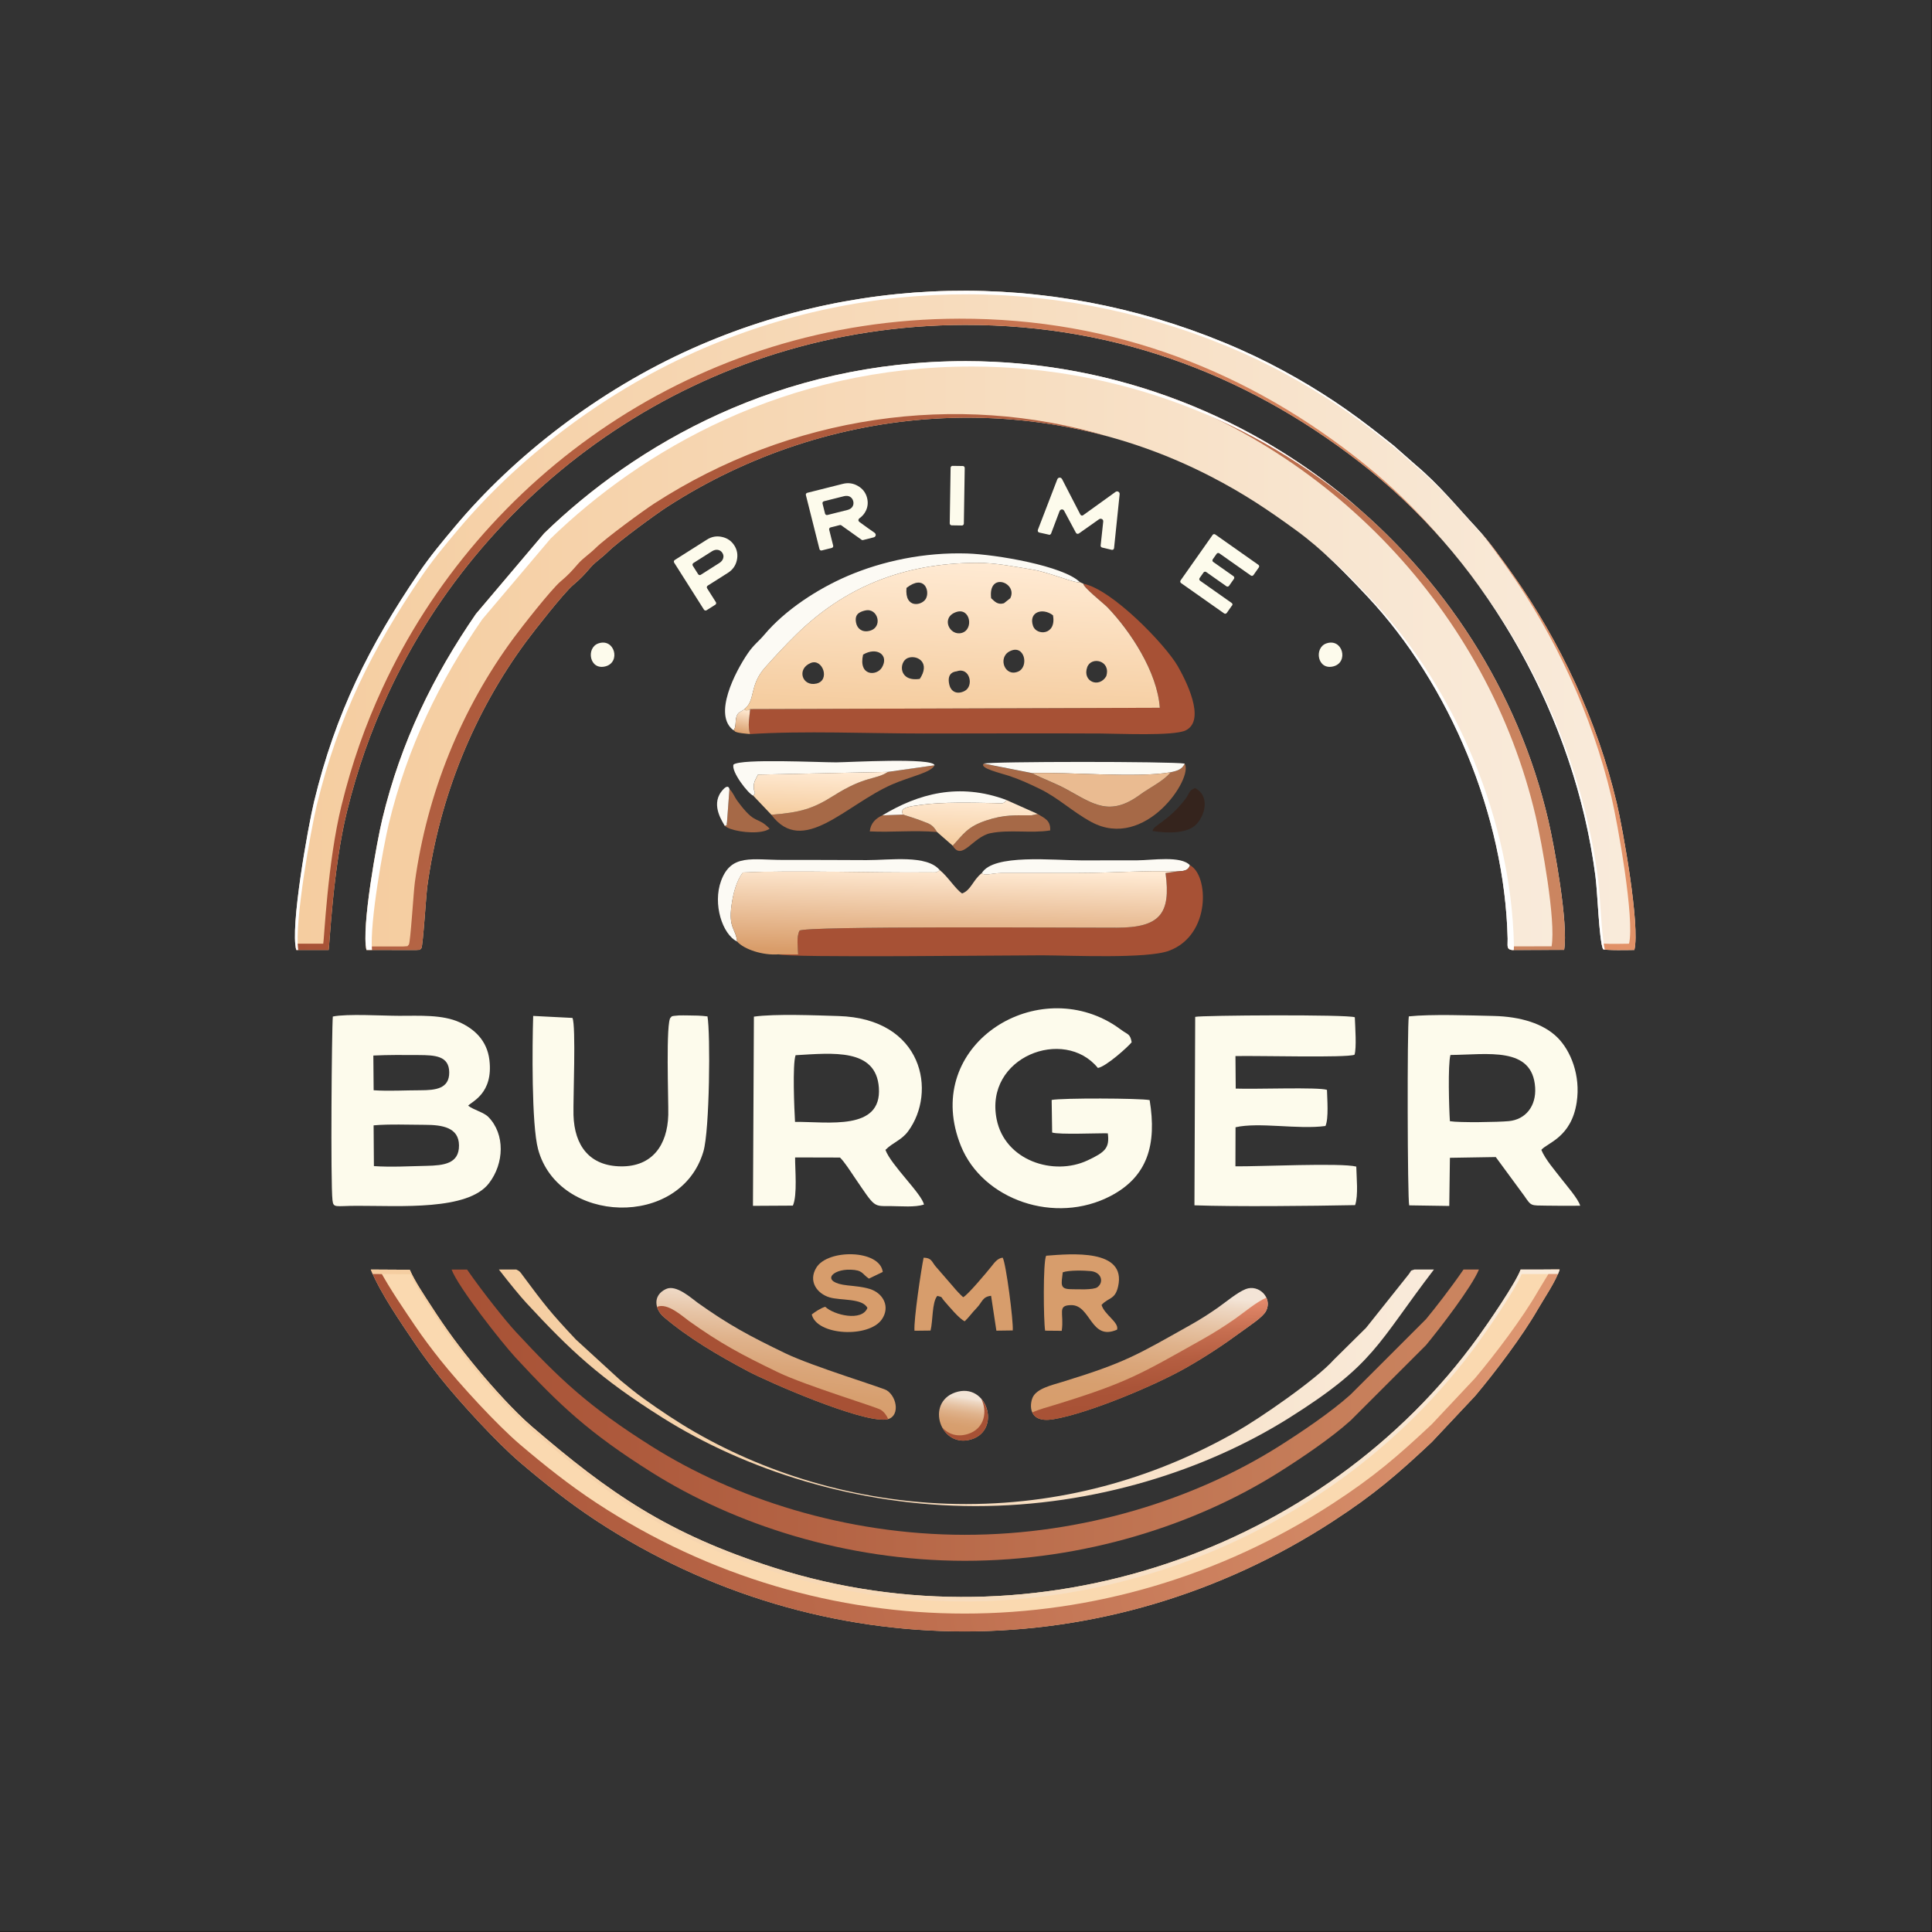 <?xml version="1.0" encoding="UTF-8"?>
<svg id="Capa_1" data-name="Capa 1" xmlns="http://www.w3.org/2000/svg" xmlns:xlink="http://www.w3.org/1999/xlink" viewBox="0 0 512 512">
  <rect x="0" y="0" width="512" height="512" fill="#333333" stroke="none"/>
  <defs>
    <style>
      .cls-1 {
        fill: #35241d;
      }

      .cls-1, .cls-2, .cls-3, .cls-4, .cls-5, .cls-6, .cls-7, .cls-8, .cls-9, .cls-10, .cls-11, .cls-12, .cls-13, .cls-14, .cls-15, .cls-16, .cls-17, .cls-18, .cls-19, .cls-20, .cls-21, .cls-22, .cls-23, .cls-24, .cls-25, .cls-26, .cls-27, .cls-28 {
        stroke-width: 0px;
      }

      .cls-1, .cls-2, .cls-9, .cls-10, .cls-11, .cls-22, .cls-23, .cls-24, .cls-25 {
        fill-rule: evenodd;
      }

      .cls-2 {
        fill: #a66947;
      }

      .cls-3 {
        fill: url(#Degradado_sin_nombre_15);
      }

      .cls-4 {
        fill: url(#Degradado_sin_nombre_17);
      }

      .cls-5 {
        fill: url(#Degradado_sin_nombre_14);
      }

      .cls-6 {
        fill: url(#Degradado_sin_nombre_16);
      }

      .cls-7 {
        fill: url(#Degradado_sin_nombre_18);
      }

      .cls-8 {
        fill: url(#Degradado_sin_nombre_11);
      }

      .cls-29 {
        clip-path: url(#clippath);
      }

      .cls-9 {
        fill: #a75135;
      }

      .cls-10 {
        fill: #fad9b0;
      }

      .cls-11 {
        fill: #fcfaf4;
      }

      .cls-30 {
        stroke: #231f20;
        stroke-miterlimit: 22.93;
        stroke-width: .47px;
      }

      .cls-30, .cls-19 {
        fill: none;
      }

      .cls-31 {
        clip-path: url(#clippath-1);
      }

      .cls-32 {
        clip-path: url(#clippath-4);
      }

      .cls-33 {
        clip-path: url(#clippath-3);
      }

      .cls-34 {
        clip-path: url(#clippath-7);
      }

      .cls-35 {
        clip-path: url(#clippath-8);
      }

      .cls-36 {
        clip-path: url(#clippath-6);
      }

      .cls-37 {
        clip-path: url(#clippath-5);
      }

      .cls-38 {
        clip-path: url(#clippath-9);
      }

      .cls-12, .cls-25 {
        fill: #fdfbec;
      }

      .cls-39 {
        clip-path: url(#clippath-14);
      }

      .cls-40 {
        clip-path: url(#clippath-13);
      }

      .cls-41 {
        clip-path: url(#clippath-12);
      }

      .cls-42 {
        clip-path: url(#clippath-10);
      }

      .cls-43 {
        clip-path: url(#clippath-15);
      }

      .cls-44 {
        clip-path: url(#clippath-17);
      }

      .cls-45 {
        clip-path: url(#clippath-16);
      }

      .cls-46 {
        clip-path: url(#clippath-11);
      }

      .cls-13 {
        fill: url(#Degradado_sin_nombre_16-2);
      }

      .cls-14 {
        fill: url(#Degradado_sin_nombre_17-4);
      }

      .cls-15 {
        fill: url(#Degradado_sin_nombre_17-3);
      }

      .cls-16 {
        fill: url(#Degradado_sin_nombre_17-2);
      }

      .cls-17 {
        fill: url(#Degradado_sin_nombre_11-3);
      }

      .cls-18 {
        fill: url(#Degradado_sin_nombre_11-2);
      }

      .cls-19 {
        clip-rule: evenodd;
      }

      .cls-20 {
        fill: url(#Degradado_sin_nombre_8);
      }

      .cls-21 {
        fill: url(#Degradado_sin_nombre_6);
      }

      .cls-22 {
        fill: #eabb91;
      }

      .cls-23 {
        fill: #d79d6c;
      }

      .cls-24 {
        fill: #fff;
      }

      .cls-26 {
        fill: url(#Degradado_sin_nombre_8-2);
      }

      .cls-27 {
        fill: url(#Degradado_sin_nombre_6-3);
      }

      .cls-28 {
        fill: url(#Degradado_sin_nombre_6-2);
      }
    </style>
    <clipPath id="clippath">
      <path id="SVGID" class="cls-19" d="M97.12,251.75l13.12.02c1.62-.17.72.19,1.43-.49.44-.65,1.25-14.04,1.58-16.44,3.23-23.68,12.37-46.1,26.21-64.84,2.06-2.79,9.9-12.82,12.43-14.97,2.01-1.7,2.8-2.57,4.61-4.65,1.36-1.56,2.96-2.51,4.67-4.2,2.7-2.66,12.74-9.99,15.57-11.82,43.2-27.92,98.15-31.82,144.12-8.09,8.9,4.59,15.27,8.92,22.5,14.17,7.1,5.15,13.1,11.33,19.02,17.64,21.94,23.4,36.41,58.25,37.16,90.67.04,1.93-.38,2.75,1.14,3.01l13.83-.04c1.17-6.9-2.58-27.44-4.21-34.4-15.91-68.23-78.73-121.52-154.27-121.61-49.65-.06-87.68,22.23-111.82,45.62l-18.1,21.38c-11.33,16.46-19.84,33.84-24.77,54.21-1.52,6.28-5.6,28.88-4.24,34.83Z"/>
    </clipPath>
    <linearGradient id="Degradado_sin_nombre_17" data-name="Degradado sin nombre 17" x1="97.93" y1="173.8" x2="413.8" y2="173.8" gradientUnits="userSpaceOnUse">
      <stop offset="0" stop-color="#f5cda0"/>
      <stop offset="1" stop-color="#f9ebdb"/>
    </linearGradient>
    <clipPath id="clippath-1">
      <path id="SVGID-2" data-name="SVGID" class="cls-19" d="M78.51,251.75h8.58c.25-.96,1.13-21.57,4.84-36.62,2.79-11.34,6.31-21.26,10.83-31.06,25.86-56.01,83.24-97.81,152.88-97.96,41.25-.09,77.09,14.12,107.48,38.6,31.38,25.28,54.23,65.46,59.68,107.46.59,4.55.94,16.66,1.99,19.31.19.47,7.68.27,8.33.27,1.56-6.38-3.05-32.04-4.66-38.87-5.17-21.86-15.05-42.92-27.42-60.42-2.94-4.16-6.43-9.02-9.66-12.5-5.29-5.7-9.89-11.41-16.25-16.78l-5.78-5.09c-4.14-3.3-8.03-6.38-12.58-9.57-8-5.62-17.9-11.39-28.02-15.88-46.22-20.49-98.9-21-145.27-.29-25.04,11.18-47.33,28.63-62.84,47.13-3.43,4.09-6.55,7.79-9.71,12.44-12.98,19.1-22,37.01-27.69,60.55-1.57,6.49-6.41,33.43-4.71,39.28Z"/>
    </clipPath>
    <linearGradient id="Degradado_sin_nombre_17-2" data-name="Degradado sin nombre 17" x1="79.48" y1="161.8" x2="432.21" y2="161.8" xlink:href="#Degradado_sin_nombre_17"/>
    <clipPath id="clippath-3">
      <path id="SVGID-3" data-name="SVGID" class="cls-19" d="M330.11,341.63c-2.23.87-5.28,3.46-7.31,4.88-2.39,1.67-4.76,3.19-7.41,4.67-14.2,7.98-17.19,9.91-33.74,15-2.96.91-6.89,1.78-7.97,4.13-.85,1.87-1.26,6.91,5.44,5.81,9.27-1.53,27.06-9.01,35.13-13.61,5.35-3.04,10.05-6.16,14.63-9.53,2.09-1.54,5.74-3.86,6.61-5.51,1.84-3.48-1.86-7.21-5.37-5.85Z"/>
    </clipPath>
    <linearGradient id="Degradado_sin_nombre_6" data-name="Degradado sin nombre 6" x1="303.24" y1="375.54" x2="306.47" y2="342.33" gradientUnits="userSpaceOnUse">
      <stop offset="0" stop-color="#d79d6c"/>
      <stop offset=".22" stop-color="#d79f6f"/>
      <stop offset=".41" stop-color="#daa67a"/>
      <stop offset=".59" stop-color="#dfb28b"/>
      <stop offset=".76" stop-color="#e6c3a4"/>
      <stop offset=".93" stop-color="#eed8c4"/>
      <stop offset="1" stop-color="#f3e4d6"/>
    </linearGradient>
    <clipPath id="clippath-4">
      <path id="SVGID-4" data-name="SVGID" class="cls-19" d="M176.52,341.59c-3.72,1.74-2.93,5.46-.61,7.43,6.6,5.6,14.32,10.13,22.3,14.37,5.49,2.91,29.77,13.5,36.52,12.81,3.81-.39,3.19-5.86.28-7.74-1.1-.72-19.69-6.35-26.84-9.8-9.56-4.61-14.98-7.51-23.26-13.4-1.62-1.16-5.69-4.93-8.4-3.66Z"/>
    </clipPath>
    <linearGradient id="Degradado_sin_nombre_6-2" data-name="Degradado sin nombre 6" x1="204.05" y1="375.7" x2="207.23" y2="342.2" xlink:href="#Degradado_sin_nombre_6"/>
    <clipPath id="clippath-5">
      <path id="SVGID-5" data-name="SVGID" class="cls-19" d="M253.16,369.01c-7.99,2.73-3.93,14.95,4.27,12.43,8.04-2.47,4.14-15.31-4.27-12.43Z"/>
    </clipPath>
    <linearGradient id="Degradado_sin_nombre_6-3" data-name="Degradado sin nombre 6" x1="254.57" y1="380.1" x2="256.01" y2="370.48" xlink:href="#Degradado_sin_nombre_6"/>
    <clipPath id="clippath-6">
      <path id="SVGID-6" data-name="SVGID" class="cls-19" d="M195.36,249.53c1.89,2.11,6.88,3.71,10.97,3.38l5.19.02c-.05-1.99-.52-4.51.35-6.29,1.21-1.29,72.74-.76,84.11-.79,11.33-.02,14.38-3.62,12.9-14.48l3.02-.43c-7.99-.33-17.67.41-26.06.4h-20.3c-3.06.08-4.41.82-5.37.06-2.38,1.86-2.81,4.49-5.2,5.38-1.72-1.1-3.78-4.49-5.93-6.2-1,.8-1.12.57-2.91.59-15.11.16-35.65-.61-49.25.03-1.72,2.17-2.6,5.61-3.03,8.73-.83,6.04,1.09,6.07,1.5,9.58Z"/>
    </clipPath>
    <linearGradient id="Degradado_sin_nombre_8" data-name="Degradado sin nombre 8" x1="252.18" y1="252.74" x2="252.75" y2="230.51" gradientUnits="userSpaceOnUse">
      <stop offset="0" stop-color="#d99d6a"/>
      <stop offset="1" stop-color="#ffead3"/>
    </linearGradient>
    <clipPath id="clippath-7">
      <path id="SVGID-7" data-name="SVGID" class="cls-19" d="M194.42,193.56c.09.06.22.04.26.16.19.55,3.63.77,4.07.81-.64-2.43-.14-4.15.04-6.62-.85.52.01.22-.95.33-.07,0-.27.02-.33-.09-.06-.12-.22-.11-.33-.16-.98.81-1.5.57-1.98,1.88-.42,1.15-.02,2.62-.77,3.68Z"/>
    </clipPath>
    <linearGradient id="Degradado_sin_nombre_8-2" data-name="Degradado sin nombre 8" x1="195.96" y1="194.43" x2="197.26" y2="188.02" xlink:href="#Degradado_sin_nombre_8"/>
    <clipPath id="clippath-8">
      <path id="SVGID-8" data-name="SVGID" class="cls-19" d="M197.17,188c.11.05.28.04.33.16.05.11.26.1.33.09.97-.11.11.19.95-.33l108.58-.35c-.67-9.53-7.85-20.36-13.86-26.61-.94-.98-6.62-5.47-6.37-6.25l-1-.47c-.86.56-8.1-2.6-12.6-3.31-4.77-.75-9.47-1.79-14.75-1.77-19.69.07-35.18,6.64-47.79,19.01-2.89,2.83-5.3,5.44-8.2,8.67-4.37,4.88-2.46,8.89-5.63,11.16ZM240.23,155.8c4.73-3.66,6.23.75,5.17,2.8-1,1.94-5.7,2.81-5.17-2.8ZM262.66,158.54c-.86-7.17,7.14-4.11,5.07,0l-1.68,1.33c-1.71.49-2.47-.51-3.39-1.34ZM229.29,161.79c3.36-.83,4.89,4.58,1.01,5.42-1.88.41-3.13-.65-3.43-2.17-.43-2.16.73-2.85,2.41-3.26ZM253.37,162.21c3.78-1.33,4.77,4.65,1.48,5.53-3.22.86-5.6-4.09-1.48-5.53ZM279.05,163.05c.99,5.35-4.39,5.47-5.29,2.82-1.23-3.65,2.47-4.94,5.29-2.82ZM228.73,173.48c3.61-2.17,6.97.09,4.99,3.41-1.4,2.35-6.3,2.3-4.99-3.41ZM267.5,172.64c4.01-2.15,5.3,4.05,2.33,5.33-3.56,1.53-5.44-3.66-2.33-5.33ZM243.75,179.91c-5.67.86-5.57-4.48-3.25-5.5,2.2-.96,5.86.8,3.65,4.85l-.4.65ZM293.16,179.22c-1.92,3.24-6.38,1.38-5.04-2.4,1.07-2.99,6.38-1.79,5.04,2.4ZM214.87,175.69c3.13-1.27,5.22,4.61,1.51,5.46-3.8.88-5.36-3.9-1.51-5.46ZM253.57,177.9c3.42-1.22,4.65,3.95,2.01,5.25-2.11,1.03-3.57,0-3.97-1.57-.92-3.61,1.79-3.62,1.96-3.68Z"/>
    </clipPath>
    <linearGradient id="Degradado_sin_nombre_11" data-name="Degradado sin nombre 11" x1="251.33" y1="188.2" x2="253.22" y2="149.04" gradientUnits="userSpaceOnUse">
      <stop offset="0" stop-color="#f5cda0"/>
      <stop offset="1" stop-color="#ffead3"/>
    </linearGradient>
    <clipPath id="clippath-9">
      <path id="SVGID-9" data-name="SVGID" class="cls-19" d="M199.61,210.86l4.81,5.06c7.57-.61,10.91-1.52,16.46-5.03,8.61-5.44,11.01-4.1,14.43-6.33l-34.43.72c-.48.99-1.07,1.77-1.13,3.01-.1,1.88.84,1.58-.13,2.57"/>
    </clipPath>
    <linearGradient id="Degradado_sin_nombre_11-2" data-name="Degradado sin nombre 11" x1="217.21" y1="215.95" x2="217.7" y2="204.52" xlink:href="#Degradado_sin_nombre_11"/>
    <clipPath id="clippath-10">
      <path id="SVGID-10" data-name="SVGID" class="cls-19" d="M239.31,215.87c1.65.52,3.21,1.01,5.04,1.7,2.23.84,2.84,1.03,3.97,2.92l4.16,3.63c2.89-3.13,3.89-5.01,8.82-6.67,4.89-1.65,7.92-1.36,12.05-1.38l1.65-.36-8.27-3.69c-.86,1.18-1.16.84-3.27.81-5.83-.1-13.78-.32-19.38.47-2.9.41-5.9.67-4.77,2.58Z"/>
    </clipPath>
    <linearGradient id="Degradado_sin_nombre_11-3" data-name="Degradado sin nombre 11" x1="256.32" y1="224.12" x2="256.86" y2="211.94" xlink:href="#Degradado_sin_nombre_11"/>
    <clipPath id="clippath-11">
      <path id="SVGID-11" data-name="SVGID" class="cls-19" d="M391.92,336.43h-4.07c-3.31,4.84-7.65,10.4-9.96,13.18l-19.94,19.93c-5.13,4.64-13.14,10.04-19.19,13.85-22.02,13.84-51.52,23.37-83.11,23.35-31.64-.02-61.11-9.69-82.99-23.47-16.56-10.43-24.4-17.83-36.06-30.42-2.54-2.74-8.63-10.36-12.82-16.4h-4.1c1.68,4.58,13.18,19.24,16.92,23.29,11.65,12.59,19.49,20,36.06,30.42,21.88,13.78,51.35,23.45,82.99,23.47,31.59.02,61.09-9.51,83.11-23.35,6.05-3.8,14.06-9.2,19.19-13.85l19.94-19.93c3.61-4.35,12.18-15.48,14.04-20.06"/>
    </clipPath>
    <linearGradient id="Degradado_sin_nombre_16" data-name="Degradado sin nombre 16" x1="119.68" y1="375.03" x2="391.92" y2="375.03" gradientUnits="userSpaceOnUse">
      <stop offset="0" stop-color="#a75135"/>
      <stop offset="1" stop-color="#cb8560"/>
    </linearGradient>
    <clipPath id="clippath-12">
      <path id="SVGID-12" data-name="SVGID" class="cls-19" d="M132.21,336.43c2.9,3.76,5.71,7.16,7.23,8.81,11.65,12.59,19.49,20,36.06,30.42,21.88,13.78,51.35,23.45,82.99,23.47,31.59.02,61.09-9.51,83.11-23.35,22.78-14.32,23.22-19.5,38.42-39.36h-5.14c-1.4.49-.59.02-1.61,1.35l-11.25,14.12-8.5,8.4c-4.72,5.32-19.72,15.62-25.95,19.17-19.95,11.36-43.98,19.11-71.51,19.13-27.07.02-52.02-7.67-71.68-18.95-4.89-2.8-9.38-5.83-13.67-8.9-2.45-1.75-4.12-3.19-6.31-4.96l-11.78-10.79c-6.88-7.31-8.39-9.32-14.07-16.95-.74-.99-.68-1.09-1.73-1.61h-4.6Z"/>
    </clipPath>
    <linearGradient id="Degradado_sin_nombre_17-3" data-name="Degradado sin nombre 17" x1="132.21" y1="367.79" x2="380.02" y2="367.79" xlink:href="#Degradado_sin_nombre_17"/>
    <clipPath id="clippath-13">
      <path id="SVGID-13" data-name="SVGID" class="cls-19" d="M413.33,336.43h-2.28c-1.22,2.12-2.61,4.26-3.53,5.86-4.1,7.12-11.24,16.55-16.58,22.91l-11.51,12.25c-8.9,8.36-15.21,13.83-26.18,20.97-59.8,38.9-135.51,38.98-195.12-.09-7.25-4.75-14.04-10.18-20.33-15.53-6.11-5.21-15.91-15.87-21.1-22.39-2.25-2.83-4.65-6-6.69-9.03-2.75-4.08-6.61-9.65-9.45-14.9h-2.29c2.61,6.38,8.14,14.29,11.74,19.64,2.04,3.03,4.44,6.2,6.69,9.03,5.19,6.52,14.99,17.17,21.1,22.39,6.28,5.36,13.08,10.78,20.33,15.53,59.61,39.07,135.31,38.99,195.12.09,10.97-7.13,17.28-12.6,26.18-20.97l11.51-12.25c5.35-6.36,12.48-15.79,16.58-22.91,1.65-2.87,4.84-7.52,5.81-10.61Z"/>
    </clipPath>
    <linearGradient id="Degradado_sin_nombre_14" data-name="Degradado sin nombre 14" x1="108.03" y1="420.79" x2="407.36" y2="356.95" gradientUnits="userSpaceOnUse">
      <stop offset="0" stop-color="#a75135"/>
      <stop offset="1" stop-color="#dd9671"/>
    </linearGradient>
    <clipPath id="clippath-14">
      <path id="SVGID-14" data-name="SVGID" class="cls-19" d="M424.43,250.04c.11.61.23,1.1.37,1.44.19.47,7.68.27,8.33.27,1.56-6.38-3.05-32.04-4.66-38.87-5.17-21.86-15.05-42.92-27.42-60.42-2.72-3.85-5.92-8.31-8.94-11.71,2.58,3.12,5.22,6.8,7.52,10.05,12.37,17.5,22.25,38.56,27.42,60.42,1.62,6.83,6.22,32.49,4.66,38.87-.51,0-5.14.12-7.27-.04ZM78.51,251.75h8.58c.25-.96,1.13-21.57,4.84-36.62,2.79-11.34,6.31-21.26,10.83-31.06,25.86-56.01,83.24-97.81,152.88-97.96,41.25-.09,77.09,14.12,107.48,38.6,6.96,5.61,13.49,11.94,19.51,18.87-6.41-7.58-13.43-14.48-20.94-20.53-30.39-24.49-66.24-38.69-107.48-38.6-69.63.15-127.01,41.94-152.88,97.96-4.53,9.8-8.04,19.72-10.83,31.06-3.71,15.05-4.59,35.66-4.84,36.62h-7.43c.06.66.15,1.22.28,1.66Z"/>
    </clipPath>
    <linearGradient id="Degradado_sin_nombre_15" data-name="Degradado sin nombre 15" x1="78.23" y1="168.16" x2="432.2" y2="168.16" gradientUnits="userSpaceOnUse">
      <stop offset="0" stop-color="#a75135"/>
      <stop offset="1" stop-color="#e29268"/>
    </linearGradient>
    <clipPath id="clippath-15">
      <path id="SVGID-15" data-name="SVGID" class="cls-19" d="M399.55,250.81c.07.52.34.82,1.13.96l13.83-.04c1.17-6.9-2.58-27.44-4.21-34.4-12.87-55.2-56.46-100.62-112.64-116,54.57,16.24,96.7,60.95,109.32,115.05,1.62,6.97,5.38,27.5,4.21,34.4l-11.64.03ZM97.12,251.75l13.12.02c1.62-.17.72.19,1.43-.49.44-.65,1.25-14.04,1.58-16.44,3.23-23.68,12.37-46.1,26.21-64.84,2.06-2.79,9.9-12.82,12.43-14.97,2.01-1.7,2.8-2.57,4.61-4.65,1.36-1.56,2.96-2.51,4.67-4.2,2.7-2.66,12.74-9.99,15.57-11.82,34.92-22.57,77.51-29.44,116.83-18.72-40.23-12.05-84.25-5.44-120.15,17.77-2.83,1.83-12.87,9.16-15.57,11.82-1.71,1.68-3.3,2.63-4.67,4.2-1.81,2.08-2.59,2.94-4.61,4.65-2.54,2.15-10.38,12.18-12.43,14.97-13.84,18.74-22.98,41.17-26.21,64.84-.33,2.4-1.14,15.79-1.58,16.44-.71.67.19.31-1.43.49h-9.95c.04.34.09.65.16.93Z"/>
    </clipPath>
    <linearGradient id="Degradado_sin_nombre_16-2" data-name="Degradado sin nombre 16" x1="184.39" y1="86.09" x2="327.35" y2="266.03" xlink:href="#Degradado_sin_nombre_16"/>
    <clipPath id="clippath-16">
      <path id="SVGID-16" data-name="SVGID" class="cls-19" d="M413.33,336.43l-10.34.02c-1.31,3.59-8.69,14.31-11.22,17.81-41.02,56.83-117.33,83.2-186.47,61.25-28.43-9.03-43.88-19.88-64.41-37.52-4.58-3.94-10.31-10.32-14.29-15.11-4.83-5.81-8.32-10.54-12.46-16.97-1.82-2.83-4.14-6.22-5.55-9.41l-10.33-.06c.16.39.33.79.51,1.19l10.06.06c1.4,3.18,3.73,6.58,5.55,9.41,4.14,6.43,7.63,11.16,12.46,16.97,3.98,4.78,9.71,11.17,14.29,15.11,20.53,17.63,35.98,28.49,64.41,37.52,69.13,21.95,145.44-4.42,186.47-61.25,2.53-3.5,9.91-14.23,11.22-17.81l9.65-.02c.18-.42.33-.81.45-1.19Z"/>
    </clipPath>
    <linearGradient id="Degradado_sin_nombre_17-4" data-name="Degradado sin nombre 17" x1="98.26" y1="387.53" x2="413.33" y2="387.53" xlink:href="#Degradado_sin_nombre_17"/>
    <clipPath id="clippath-17">
      <path id="SVGID-17" data-name="SVGID" class="cls-19" d="M273.57,374.33c.63,1.36,2.2,2.35,5.55,1.8,9.27-1.53,27.06-9.01,35.13-13.61,5.35-3.04,10.05-6.16,14.63-9.53,2.09-1.54,5.74-3.86,6.61-5.51.65-1.24.61-2.51.11-3.58-2.56,1.08-5.97,3.97-8.26,5.57-2.77,1.93-5.53,3.7-8.6,5.42-16.48,9.26-19.94,11.5-39.15,17.41-1.91.59-4.17,1.16-6.02,2.02Z"/>
    </clipPath>
    <linearGradient id="Degradado_sin_nombre_18" data-name="Degradado sin nombre 18" x1="305.65" y1="375.92" x2="304.02" y2="343.87" gradientUnits="userSpaceOnUse">
      <stop offset="0" stop-color="#a75135"/>
      <stop offset=".26" stop-color="#aa5438"/>
      <stop offset=".48" stop-color="#b55e41"/>
      <stop offset=".7" stop-color="#c76f51"/>
      <stop offset=".9" stop-color="#e08668"/>
      <stop offset="1" stop-color="#ef9576"/>
    </linearGradient>
  </defs>
  <rect class="cls-30" x="-.41" y="-.48" width="512.41" height="512.48"/>
  <path class="cls-25" d="M158.58,170.51c-3.35,1.16-2.38,7.24,1.92,6.07,4.06-1.11,2.38-7.55-1.92-6.07"/>
  <path class="cls-25" d="M351.5,170.51c-3.35,1.16-2.38,7.24,1.92,6.07,4.06-1.11,2.38-7.55-1.92-6.07"/>
  <path class="cls-12" d="M326.52,160.49c.08-.12.12-.25.09-.38-.02-.13-.09-.24-.21-.32l-8.35-5.88c-.12-.08-.19-.2-.22-.34-.02-.14,0-.27.09-.39l1.02-1.45c.08-.12.19-.19.33-.22.13-.03.26,0,.38.08l5.37,3.78c.12.08.25.11.38.08.13-.03.24-.1.32-.21l1.28-1.82c.08-.12.11-.25.09-.39-.02-.14-.09-.25-.2-.33l-5.37-3.78c-.12-.08-.19-.2-.21-.33-.02-.14.01-.26.1-.39l1.01-1.43c.08-.12.19-.19.33-.22.13-.03.26,0,.38.08l8.36,5.89c.12.08.25.11.38.08.13-.03.24-.1.32-.21l1.41-2.01c.08-.12.12-.25.09-.38-.02-.13-.09-.24-.21-.32l-11.42-8.04c-.11-.08-.23-.11-.37-.09-.14.02-.25.09-.33.21l-8.49,12.06c-.08.11-.1.23-.08.37.02.14.09.25.2.33l11.42,8.04c.12.08.25.11.38.08.13-.03.24-.1.32-.21l1.4-1.99Z"/>
  <path class="cls-12" d="M277.97,141.72c.12.03.23.01.33-.05.1-.06.18-.14.24-.25l2.24-5.93c.06-.18.16-.31.31-.4.15-.09.31-.11.46-.08.22.05.38.19.48.4l3.1,5.78c.08.14.19.23.35.27.14.03.29,0,.43-.08l5.34-3.77c.2-.13.4-.17.61-.12.17.04.3.13.4.27.1.14.13.31.1.51l-.68,6.31c-.02.12.02.23.1.33.08.1.18.17.29.19l2.52.6c.17.04.32.02.44-.07.12-.09.19-.22.21-.39l1.47-14.22c.03-.2,0-.37-.11-.51-.1-.14-.23-.23-.39-.27-.21-.05-.41,0-.61.14l-8.53,6.14c-.14.11-.28.14-.44.1-.13-.03-.25-.13-.34-.29l-2.73-5.28-2.1-4.08c-.12-.21-.27-.33-.47-.38-.17-.04-.33-.02-.48.06-.15.08-.26.22-.33.41l-5.13,13.34c-.05.17-.05.32.02.46.07.14.19.23.36.27l2.53.56Z"/>
  <path class="cls-12" d="M255.65,124.01c0-.15-.04-.27-.13-.36-.09-.1-.21-.14-.36-.15l-2.73-.04c-.13,0-.25.04-.35.14-.1.09-.15.21-.16.36l-.23,14.75c0,.13.05.25.15.35.1.1.22.15.35.16l2.73.04c.15,0,.27-.05.36-.15.1-.1.14-.22.15-.35l.23-14.75Z"/>
  <path class="cls-12" d="M224.57,135.15c.62-.16,1.07-.45,1.34-.88.27-.43.34-.91.21-1.44-.14-.55-.43-.94-.87-1.19-.44-.25-.98-.29-1.6-.14l-5.28,1.33c-.14.04-.25.11-.33.23-.07.12-.09.24-.06.39l.67,2.67c.03.13.11.23.23.3.12.07.25.09.38.06l5.3-1.33ZM217.78,145.88c-.13.03-.26.01-.38-.06-.12-.07-.2-.17-.23-.3l-3.6-14.31c-.04-.14-.02-.27.06-.39.07-.12.18-.19.31-.22l9.41-2.37c1.43-.36,2.77-.17,4.02.56,1.26.73,2.07,1.79,2.42,3.18.3,1.2.19,2.33-.33,3.4-.38.79-.94,1.44-1.66,1.95-.12.08-.2.19-.26.3-.05.12-.07.23-.04.35.03.12.11.23.25.35,1.42,1.04,2.75,1.99,3.99,2.85.17.11.27.26.32.44.04.17.01.33-.08.49-.1.16-.25.26-.46.31l-2.84.72c-.13.03-.25,0-.35-.08l-5.38-3.83c-.1-.08-.22-.11-.35-.08l-2.49.63c-.14.04-.25.11-.31.23-.07.12-.08.25-.05.4l1.05,4.19c.03.13.02.26-.05.38-.07.12-.17.2-.31.23l-2.65.67Z"/>
  <path class="cls-12" d="M185.72,152.33c-.11.07-.24.09-.38.06-.14-.03-.24-.1-.32-.22l-1.42-2.24c-.08-.12-.1-.26-.07-.39.03-.14.11-.25.23-.33l4.89-3.1c.54-.34,1.07-.47,1.59-.39.51.09.92.36,1.2.81.29.45.36.93.21,1.42-.14.5-.49.92-1.03,1.26l-4.9,3.11ZM186.55,161.56c.07.11.18.19.32.22.14.03.26.01.38-.06l2.31-1.46c.12-.08.2-.19.22-.32.03-.13,0-.26-.07-.37l-2.31-3.65c-.08-.12-.11-.25-.08-.39.03-.14.1-.24.22-.32l5.38-3.41c1.24-.79,2.02-1.89,2.34-3.29.33-1.43.11-2.75-.65-3.95-.77-1.21-1.87-1.97-3.29-2.27-1.41-.31-2.73-.08-3.97.71l-8.54,5.41c-.11.07-.19.17-.22.31-.03.13-.01.26.07.39l7.9,12.46Z"/>
  <g class="cls-29">
    <rect class="cls-4" x="95.76" y="95.65" width="319.93" height="156.31"/>
  </g>
  <g class="cls-31">
    <rect class="cls-16" x="76.81" y="71.64" width="357.87" height="180.31"/>
  </g>
  <path class="cls-10" d="M413.33,336.43l-10.34.02c-1.31,3.59-8.69,14.31-11.22,17.81-41.02,56.83-117.33,83.2-186.47,61.25-28.43-9.03-43.88-19.88-64.41-37.52-4.58-3.94-10.31-10.32-14.29-15.11-4.83-5.81-8.32-10.54-12.46-16.97-1.82-2.83-4.14-6.22-5.55-9.41l-10.33-.06c2.61,6.39,8.14,14.31,11.74,19.66,2.04,3.03,4.44,6.2,6.69,9.03,5.19,6.52,14.99,17.17,21.1,22.39,6.28,5.36,13.08,10.78,20.33,15.53,59.61,39.07,135.31,38.99,195.12.09,10.97-7.13,17.28-12.6,26.18-20.97l11.51-12.25c5.35-6.36,12.48-15.79,16.58-22.91,1.65-2.87,4.84-7.52,5.81-10.61"/>
  <path class="cls-25" d="M124.07,293.02c.88-1.08,6.69-3.18,5.63-12.08-.62-5.24-4.03-8.26-7.85-10-4.62-2.11-10.67-1.73-16.05-1.74-4.42,0-13.78-.59-17.6.19-.29,3.31-.62,44.08-.09,48.68.25,2.14.76,1.49,6.41,1.48,11.62-.02,29.43,1.3,35.04-5.95,4.08-5.27,4.33-13.03-.14-17.59-1.23-1.26-3.92-1.86-5.35-2.99M99.02,288.93l-.08-9.2c3.83-.19,8.23-.16,12.09-.13,4.16.03,7.98.16,8.02,4.58.04,4.37-3.65,4.74-7.61,4.75-4.08,0-8.37.27-12.42,0ZM99.09,309.02l-.08-10.79c4.09-.37,9.43-.15,13.63-.14,4.55.01,8.95.68,9,5.43.05,4.88-4.02,5.34-8.6,5.44-4.59.1-9.39.38-13.95.07Z"/>
  <path class="cls-25" d="M304.67,291.54c-2.68-.52-23.31-.58-25.97-.04l.13,8.63c1.93.6,11.82.15,14.75.21.52,3.91-.73,5-5.35,7.17-9.02,4.24-21.93.07-24.11-10.9-3.29-16.53,17.88-24.57,26.83-13.59,2.18-.34,8.1-5.7,8.95-6.81-.37-2.21-1.01-2.03-2.54-3.13-1.33-.97-2.12-1.53-3.65-2.38-21.15-11.64-49.41,7.42-39.05,33.01,5.77,14.25,24.94,20.98,39.73,13.2,9.76-5.13,12.2-13.63,10.28-25.35"/>
  <path class="cls-25" d="M373.44,319.43l10.63.16.17-12.76,12.15-.2,7.49,10.19c2.01,2.89,1.63,2.62,6.03,2.69,2.95.05,5.9.05,8.85.02-.43-1.76-3.9-5.71-5.09-7.27-1.57-2.06-4.15-4.98-5.2-7.53,1.57-1.89,7.95-3.28,9.37-12.6,1.08-7.14-1.58-13.69-5.12-17.2-3.72-3.68-9.8-5.53-16.88-5.69-6.22-.14-16.6-.52-22.49.11-.46,2.81-.36,48.42.1,50.07M384.24,297.13c-.23-3.24-.57-14.97.14-17.55,9.77-.07,21.75-2.38,22.45,8.62.31,4.93-2.51,8.48-6.97,8.91-2.78.27-13.12.44-15.62.02Z"/>
  <path class="cls-25" d="M199.54,319.56l10.58-.06c1.23-2.76.56-9.71.59-12.77l11.9.03c1.21,1.19,2.76,3.63,3.75,5.09,5.76,8.45,4.92,7.73,9.94,7.78,2.68.02,6.08.35,8.55-.4-.49-2.79-8.73-10.47-10.2-14.5,1.92-1.95,4.25-2.55,6-4.92,7.67-10.36,4.02-29.88-18.44-30.55-5.99-.18-16.82-.63-22.42.16l-.25,50.14ZM210.69,297.32c-.19-3.23-.71-15.25.15-17.68,9.87-.57,21.34-1.89,22.07,8.62.8,11.48-13.41,8.98-22.21,9.05Z"/>
  <path class="cls-25" d="M316.74,269.49l-.2,49.93c10.64.39,31.12.18,42.58-.05.89-2.62.36-7.37.31-10.21-4.06-1.05-25.96.01-32.03-.07l.03-10.35c6.21-1.43,16.61.65,23.83-.34.9-2.02.45-7.27.4-9.57-2.19-.78-18.87-.14-24.18-.34l-.07-8.62c6.77-.13,29.34.5,31.55-.35.58-1.76.18-7.35.08-9.93-1.79-.79-40.73-.53-42.3-.11"/>
  <path class="cls-25" d="M187.49,269.36c-1.74-.23-3.4-.25-5.16-.26-.74,0-1.73-.04-2.45,0-2.47.15-1.8.38-2.11.53-1.4.66-.58,22.51-.67,25.84-.23,8.08-4.3,13.7-12.49,13.63-8.32-.07-12.4-5.42-12.63-13.65-.11-4.24.7-23.58-.27-25.69l-10.41-.53c-.24,7.63-.47,28.73,1.3,35.33,5.35,19.86,37.75,21.14,43.81.6,1.67-5.64,1.88-31.38,1.08-35.81"/>
  <g class="cls-33">
    <rect class="cls-21" x="272.42" y="340.27" width="64.9" height="36.96"/>
  </g>
  <g class="cls-32">
    <rect class="cls-28" x="172.8" y="340.32" width="65.74" height="36.56"/>
  </g>
  <path class="cls-23" d="M276.97,352.64l4.4.04c.68-4.71-1.32-6.75,2.47-6.81,5.3-.09,5.14,9.61,12.2,6.5.55-1.95-3.32-3.9-4.12-6.55,1.91-2.07,3.58-1.33,4.39-4.9,2.26-10.04-12.48-8.65-19.07-8.14-.86,1.68-.7,17.29-.27,19.86M281.64,337.17c1.66-.58,5.59-.5,7.46-.31,2.78.29,3.52,2.91,1.73,4.26-1.05.79-5.43.54-7.03.53-3-.03-2.53-1.29-2.16-4.48Z"/>
  <path class="cls-23" d="M242.34,352.66l4.26-.05c.67-2.59.35-7.51,1.8-9.19,1.57.4.85.21,1.85,1.36,1.29,1.48,3.99,4.75,5.41,5.37,1.13-1.05,1.75-2.06,3.19-3.55,1.52-1.58,1.47-2.94,3.8-3.2l1.4,9.24,4.34-.06c.21-2.32-1.78-17.83-2.67-19.29-1.36.17-2.17,1.3-2.96,2.3-1.16,1.46-6.41,7.74-7.51,8.18-.68-.59-1.88-1.85-2.54-2.67l-4.86-5.61c-.94-1.19-1.02-2.15-3.08-2.19-.63,3.02-2.66,16.54-2.42,19.35"/>
  <path class="cls-23" d="M229.87,346.62c-1.43,3.66-8.84,1.91-11.18-.31-1.25.37-2.72,1.37-3.57,2.04,1.37,5.63,15.15,6.27,18.58,1.29,2.29-3.33.37-6.96-3.23-8.06-1.86-.57-3.92-.73-5.86-.94-7.22-.77-4.34-4.34.83-4.16,3.23.11,2.95,1.07,4.83,2.37l3.67-1.77c-.76-5.95-14.52-6.14-17.59-1.16-2.26,3.66.23,6.91,3.46,7.89,2.92.89,8.78.17,10.07,2.82"/>
  <g class="cls-37">
    <rect class="cls-27" x="245.17" y="366.14" width="20.3" height="17.82"/>
  </g>
  <path class="cls-2" d="M313.97,202.37c-.68,1.47-1.78,1.87-3.75,2.3-1.68,2.21-5.71,4.17-8.07,5.91-8.09,5.98-12.45,2.47-19.43-1.36-3.31-1.81-6.12-2.68-9.26-4.33l-12.76-2.51c-1.28,1.18,4.5,2.5,6.65,3.21,3,.99,5.31,2.08,8.02,3.38,5.11,2.44,8.77,6.13,13.9,8.89,14.23,7.64,27.08-11.75,24.68-15.47"/>
  <path class="cls-2" d="M235.3,204.56c-3.42,2.22-5.81.88-14.43,6.33-5.54,3.5-8.89,4.41-16.46,5.03,8.36,11.15,19.67-2.64,32.01-8.04,4.7-2.06,10.4-3.14,11.24-5.06l-12.37,1.75Z"/>
  <path class="cls-2" d="M252.48,224.12c2.5,4.2,5.3-2.37,10.02-3.32,5.05-1.02,10.8.09,15.81-.73.15-2.74-1.6-3.27-3.31-4.36l-1.65.36c-4.13.03-7.16-.26-12.05,1.38-4.93,1.66-5.93,3.55-8.82,6.67"/>
  <path class="cls-2" d="M233.84,216.08c-1.73.77-3.12,2.06-3.34,4.25,6.02.29,11.57-.36,17.82.16-1.13-1.89-1.74-2.07-3.97-2.92-1.83-.69-3.39-1.18-5.04-1.7l-5.47.21Z"/>
  <path class="cls-2" d="M192.07,218.88l.63.4c2.12,1.14,7.6,1.82,10.37.79.55-.21.67-.32.89-.47-3.43-3.5-3.66-.7-8.48-7.26-.97-1.31-1.11-2.16-2.17-3.25l-.65,8.79c-.4,1.41.82.21-.59.99"/>
  <path class="cls-11" d="M194.42,193.56c.75-1.06.35-2.53.77-3.68.48-1.32,1-1.07,1.98-1.88,3.17-2.27,1.25-6.28,5.63-11.16,2.9-3.24,5.31-5.84,8.2-8.67,12.61-12.37,28.1-18.94,47.79-19.01,5.27-.02,9.98,1.02,14.75,1.77,4.5.71,11.74,3.87,12.6,3.31-4.31-4.25-22.13-7.32-29.87-7.56-11.33-.35-22.45,2.01-31.67,5.97-8,3.44-16.54,9.02-22.03,15.54-1.58,1.88-2.79,2.62-4.37,4.92-3.36,4.91-9.35,16.41-3.78,20.45"/>
  <path class="cls-11" d="M195.36,249.53c-.41-3.51-2.33-3.53-1.5-9.58.43-3.13,1.31-6.57,3.03-8.73,13.6-.64,34.13.13,49.25-.03,1.79-.02,1.91.21,2.91-.59-3.42-4.16-13.14-2.64-19.42-2.66-7.32-.03-14.65-.07-21.98-.05-8.3.02-13.88-1.74-16.56,5.56-2.25,6.12.34,14.17,4.28,16.08"/>
  <path class="cls-11" d="M260.17,231.41c.95.76,2.31.02,5.37-.06h20.3c8.39,0,18.08-.73,26.06-.41,2-.1,2.96-.23,3.45-1.63-2.34-2.61-10.09-1.33-13.88-1.32-4.93,0-9.86,0-14.79.02-7.51.01-23.47-1.82-26.51,3.4"/>
  <path class="cls-11" d="M199.61,210.86c.97-.99.04-.69.13-2.57.06-1.24.65-2.02,1.13-3.01l34.43-.72,12.37-1.75c-.38-2.1-22.65-.79-26.08-.78-4.72.01-24.92-1.02-27.19.57-.73,1.87,4.01,7.89,5.21,8.25"/>
  <path class="cls-11" d="M273.47,204.88c9.82-.34,27.84,1.35,36.75-.22,1.97-.42,3.07-.83,3.75-2.3-3.47-.6-51.63-.58-53.26,0l12.76,2.51Z"/>
  <path class="cls-11" d="M233.84,216.08l5.47-.21c-1.13-1.91,1.87-2.17,4.77-2.58,5.6-.79,13.56-.57,19.38-.47,2.1.04,2.41.38,3.27-.81-12.61-4.69-23.39-1.65-32.89,4.07"/>
  <path class="cls-11" d="M192.07,218.88c1.41-.78.19.42.59-.99l.65-8.79s-.3-1.76-2.19.75c-2.77,3.7.53,8.14.95,9.02"/>
  <path class="cls-9" d="M198.78,187.92c-.17,2.47-.68,4.19-.04,6.62,14.26-.92,31.46-.15,46.09-.15,15.63,0,31.29-.09,46.92,0,4.66.02,19.31.72,22.47-.83,5.59-2.74-.21-13.72-2.1-17.02-3.28-5.7-17.44-20.38-24.98-21.83-.25.79,5.43,5.28,6.37,6.25,6.01,6.24,13.19,17.08,13.86,26.61l-108.58.35Z"/>
  <path class="cls-9" d="M311.9,230.94l-3.02.43c1.48,10.87-1.56,14.46-12.9,14.48-11.37.03-82.9-.5-84.11.79-.88,1.77-.41,4.29-.35,6.29l-5.19-.02c2.33.97,61.56.24,69.79.26,7.64.02,27.88.98,33.72-1.22,11.21-4.22,10.44-20.14,5.52-22.64-.49,1.4-1.45,1.53-3.45,1.63"/>
  <g class="cls-36">
    <rect class="cls-20" x="193.02" y="230.57" width="118.87" height="22.66"/>
  </g>
  <g class="cls-34">
    <rect class="cls-26" x="194.42" y="187.92" width="4.38" height="6.62"/>
  </g>
  <g class="cls-35">
    <rect class="cls-8" x="197.17" y="149.13" width="110.2" height="39.3"/>
  </g>
  <g class="cls-38">
    <rect class="cls-18" x="199.61" y="204.56" width="35.69" height="11.35"/>
  </g>
  <g class="cls-42">
    <rect class="cls-17" x="238.18" y="212.01" width="36.81" height="12.11"/>
  </g>
  <path class="cls-22" d="M273.47,204.88c3.14,1.65,5.95,2.52,9.26,4.33,6.97,3.82,11.33,7.33,19.43,1.36,2.36-1.74,6.39-3.7,8.07-5.91-8.91,1.57-26.93-.12-36.75.22"/>
  <path class="cls-1" d="M305.44,220.22c4.15.68,9.37.69,11.69-1.86,2.39-2.63,3.42-7.53-.44-9.53-1.87.8-1.34,1.39-2.66,3.07-4.69,5.98-8.37,6.74-8.59,8.32"/>
  <g class="cls-46">
    <rect class="cls-6" x="119.68" y="336.43" width="272.24" height="77.21"/>
  </g>
  <g class="cls-41">
    <rect class="cls-15" x="132.21" y="336.43" width="247.8" height="62.73"/>
  </g>
  <g class="cls-40">
    <rect class="cls-5" x="98.26" y="336.43" width="315.06" height="105.7"/>
  </g>
  <g class="cls-39">
    <rect class="cls-3" x="78.23" y="84.36" width="356.45" height="167.59"/>
  </g>
  <g class="cls-43">
    <rect class="cls-13" x="96.97" y="101.32" width="318.73" height="150.63"/>
  </g>
  <path class="cls-24" d="M349.74,145.56c4.47,3.92,8.58,8.19,12.64,12.53,21.94,23.4,36.41,58.25,37.16,90.67.04,1.93-.38,2.75,1.14,3.01h.5c0-.42.04-.94.02-1.59-.76-32.42-15.22-67.27-37.16-90.67-4.56-4.87-9.18-9.65-14.31-13.95M97.12,251.75h1.46c-.62-7.5,3.03-27.55,4.45-33.41,4.93-20.38,13.43-37.76,24.77-54.21l18.1-21.38c24.13-23.38,62.17-45.68,111.82-45.62,39.34.05,75.23,14.54,102.84,38.04-27.83-24.35-64.37-39.42-104.51-39.47-49.65-.06-87.68,22.23-111.82,45.62l-18.1,21.38c-11.33,16.46-19.84,33.84-24.77,54.21-1.52,6.28-5.6,28.88-4.24,34.83Z"/>
  <path class="cls-24" d="M390.36,153.17c17,22.76,28.74,50.46,32.45,79.01.59,4.55.94,16.66,1.99,19.31.03.07.2.12.48.16-.87-3.71-1.21-14.33-1.75-18.52-3.76-28.94-15.78-57.02-33.16-79.96M78.51,251.75h.52c-1.06-7.36,3.41-32.14,4.91-38.33,5.7-23.54,14.72-41.45,27.69-60.55,3.16-4.66,6.28-8.35,9.71-12.44,15.51-18.5,37.8-35.95,62.84-47.13,46.37-20.71,99.05-20.21,145.27.29,10.12,4.49,20.02,10.26,28.02,15.88,4.55,3.2,8.44,6.27,12.58,9.57l5.78,5.09c6.37,5.37,10.97,11.08,16.25,16.78,1.64,1.76,3.34,3.88,5,6.08-1.89-2.54-3.85-5.02-5.72-7.03-5.29-5.7-9.89-11.41-16.25-16.78l-5.78-5.09c-4.14-3.3-8.03-6.38-12.58-9.57-8-5.62-17.9-11.39-28.02-15.88-46.22-20.49-98.9-21-145.27-.29-25.04,11.18-47.33,28.63-62.84,47.13-3.43,4.09-6.55,7.79-9.71,12.44-12.98,19.1-22,37.01-27.69,60.55-1.57,6.49-6.41,33.43-4.71,39.28Z"/>
  <g class="cls-45">
    <rect class="cls-14" x="98.26" y="336.43" width="315.06" height="102.22"/>
  </g>
  <g class="cls-44">
    <rect class="cls-7" x="273.57" y="343.91" width="62.57" height="32.77"/>
  </g>
  <path class="cls-9" d="M235.38,376.07c-.41-.99-1.08-1.89-1.97-2.46-1.12-.73-19.97-6.44-27.23-9.94-9.7-4.68-15.2-7.61-23.59-13.59-1.64-1.17-5.73-4.96-8.47-3.74.29,1.01.94,1.96,1.78,2.68,6.6,5.6,14.32,10.13,22.3,14.37,5.49,2.91,29.77,13.5,36.52,12.81.23-.02.45-.07.65-.13"/>
  <path class="cls-9" d="M249.69,378.27c1.33,2.53,4.14,4.28,7.74,3.17,5.24-1.61,5.41-7.61,2.57-10.81,1.74,3.31,1.01,8.01-3.54,9.41-2.89.89-5.26-.06-6.78-1.77"/>
</svg>